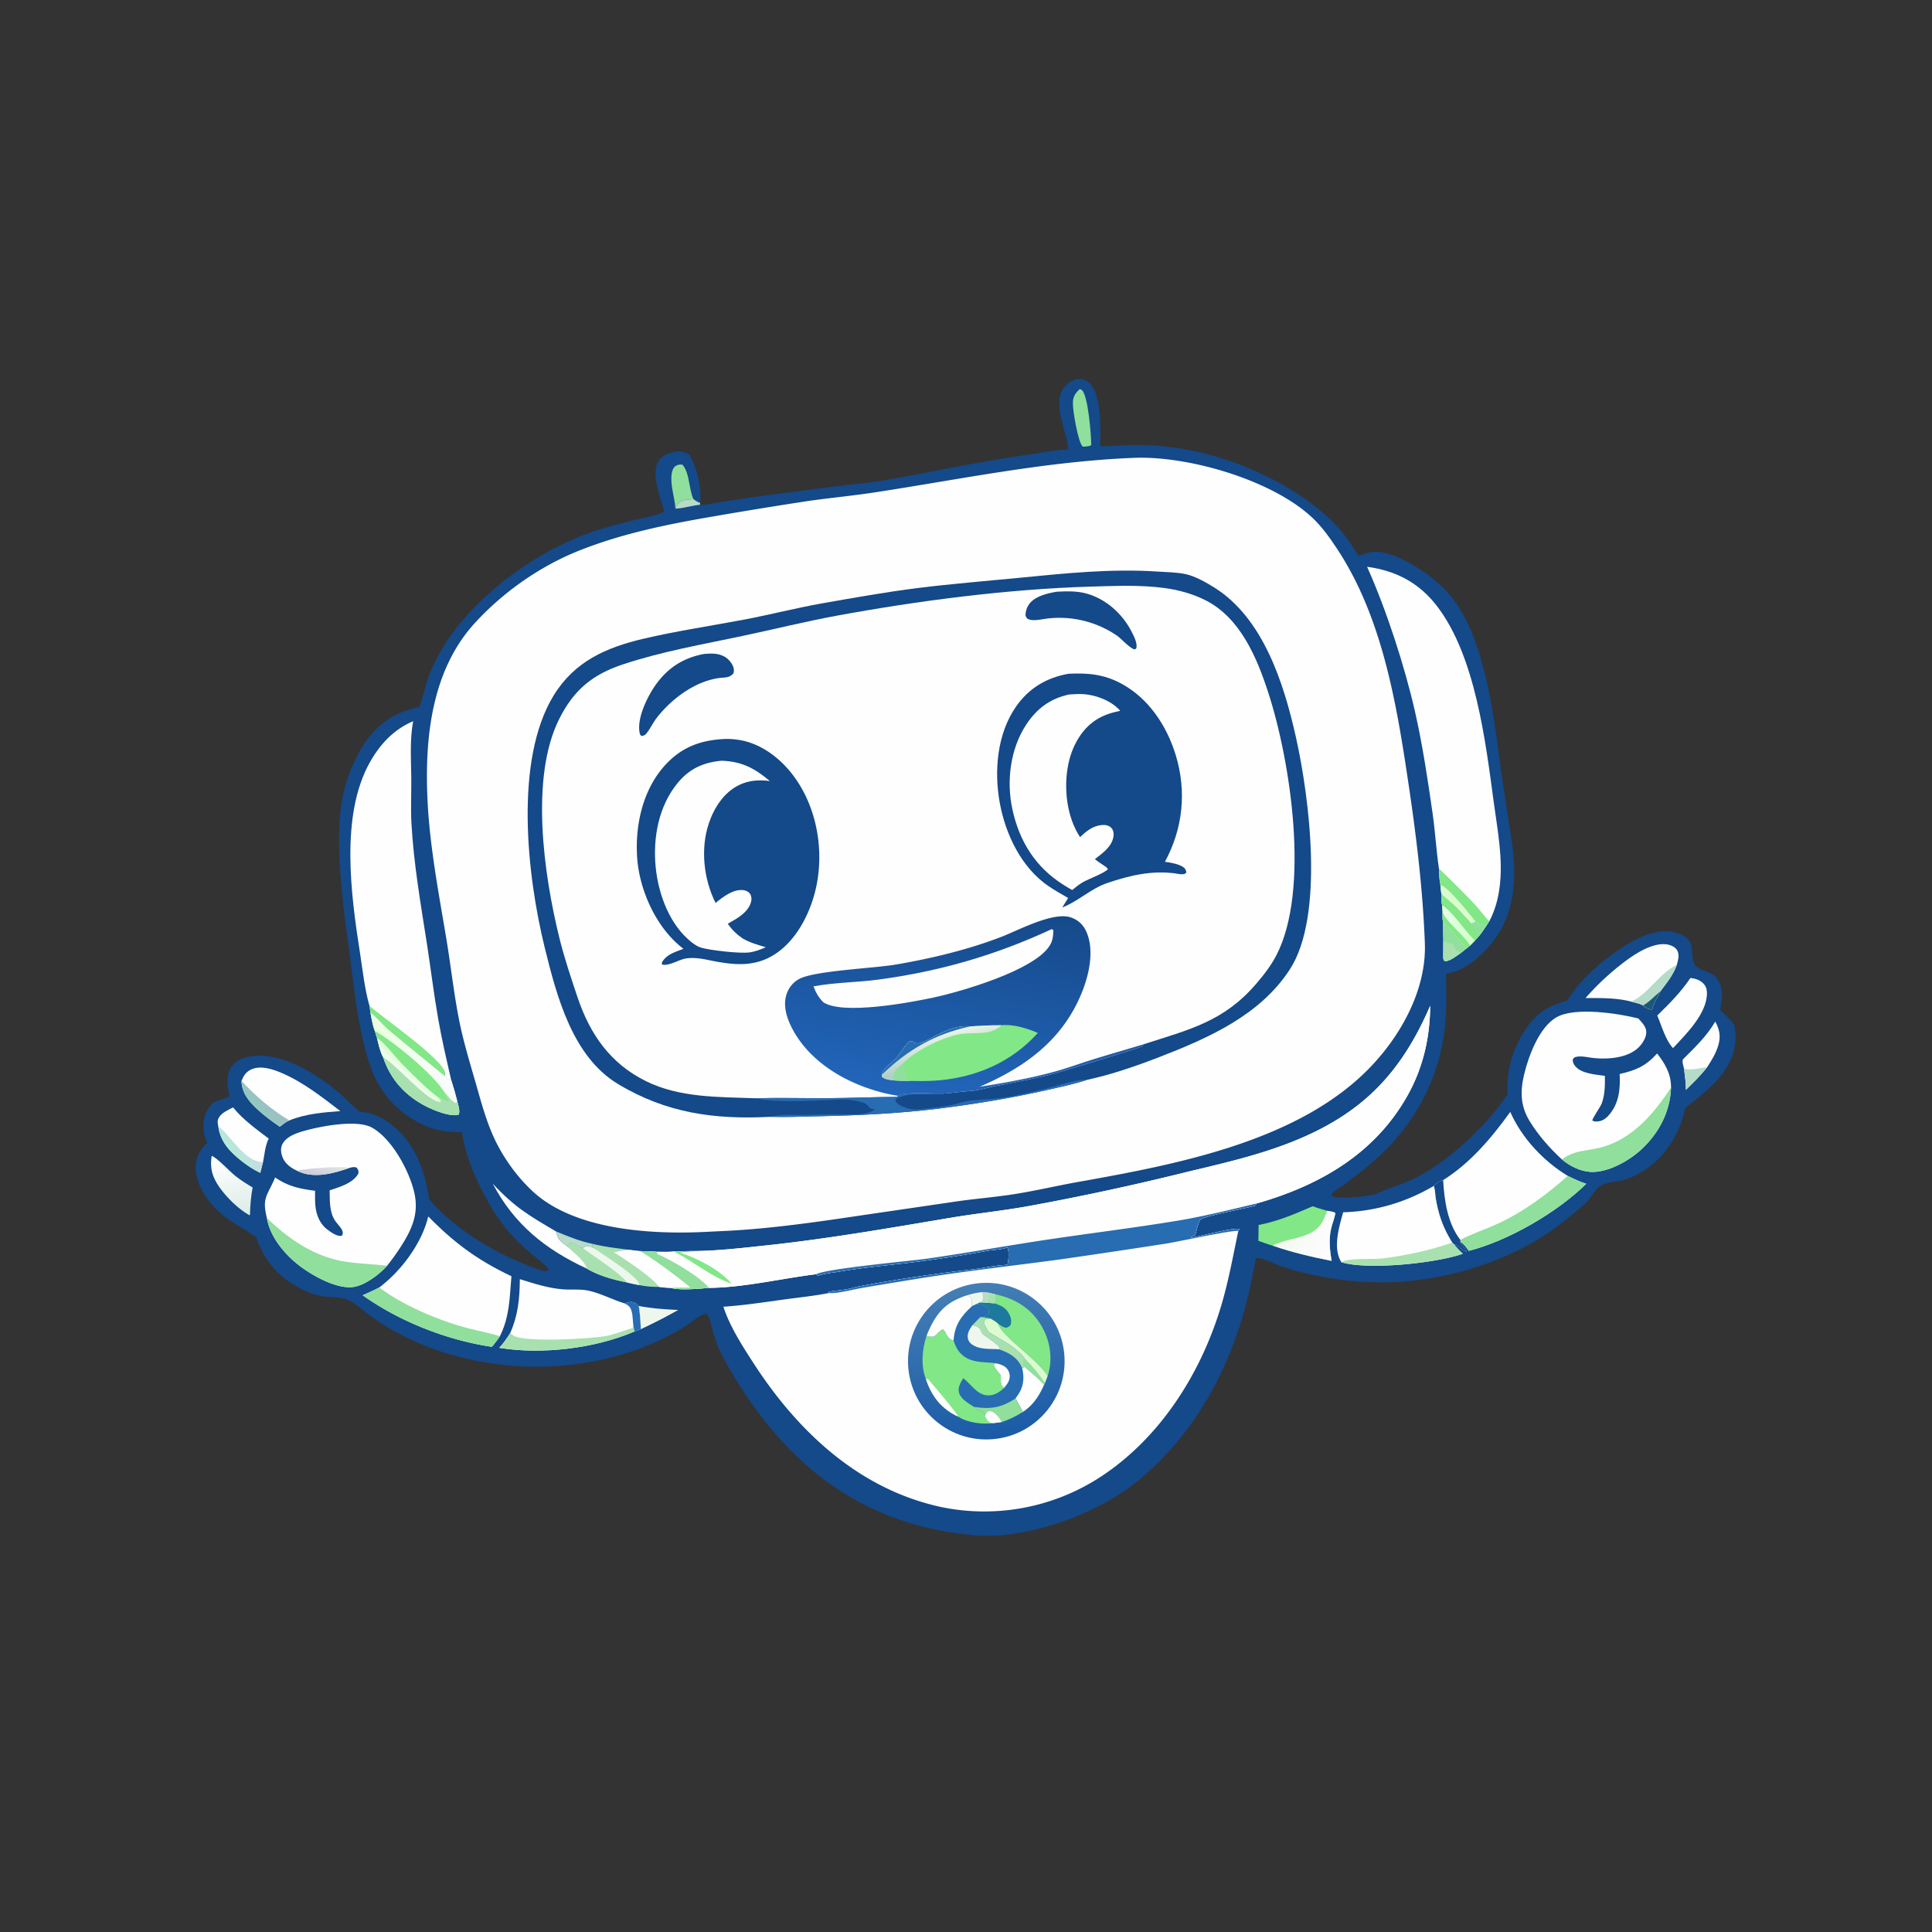 <?xml version="1.0" encoding="UTF-8"?> <svg xmlns="http://www.w3.org/2000/svg" width="1024" height="1024"><rect width="100%" height="100%" fill="#333333" stroke="none"/><path fill="#14498A" d="M566.321 238.259c-.902-7.696-4.311-14.871-4.813-22.701-.27-4.224.188-7.796 3.171-11.032 1.861-2.019 4.519-3.618 7.324-3.692 2.087-.055 3.965.772 5.446 2.221 6.782 6.637 5.629 24.566 5.712 33.446 5.5.088 11.018-.549 16.525-.609a149 149 0 0 1 39.555 4.64c24.42 6.185 52.936 20.391 70.081 39.129 4.183 4.571 7.396 9.556 10.55 14.854 2.174-.674 4.477-1.53 6.724-1.881 9.558-1.495 23.358 6.894 30.618 12.327 7.295 5.46 13.37 11.928 17.846 19.899 13.739 24.465 17.124 59.423 21.035 87.11l5.346 35.404c2.494 17.687 1.488 36.314-9.666 51.005-6.021 7.931-15.118 16.311-25.362 17.738.129 7.618.321 15.285-.123 22.895-1.742 29.82-15.514 56.712-38.062 76.262-4.889 4.24-10.102 8.331-15.269 12.228-2.009 1.515-4.565 2.771-6.354 4.512-.717.698-.853.776-.828 1.799.15.077.292.169.449.23 4.165 1.622 19.896.21 24.056-1.646 6.833-3.047 14.111-5.09 20.784-8.52 17.404-8.947 37.097-27.536 47.964-43.822-.537-11.284 1.742-21.254 7.437-31.079 5.991-10.336 12.475-15.556 24.045-18.583 6.56-10.215 15.354-18.391 25.21-25.415 8.309-5.92 20.23-13.096 30.882-11.042 15.108 2.914 7.318 13.351 12.716 18.415 3.226 3.026 8.184 1.993 11.355 7.253 2.925 4.852 2.202 10.448.937 15.646 2.734 2.659 5.701 5.259 7.767 8.486.442 3.095.693 6.237.295 9.35-1.983 15.527-15.073 25.205-26.461 34.147-3.483 16.956-14.777 32.281-31.691 37.894-4.362 1.447-9.223.94-13.233 3.448-3.257 2.037-4.998 6.421-7.827 9.065-4.216 3.94-8.982 7.631-13.539 11.177-24.23 18.858-58.431 29.564-88.922 30.757a166.2 166.2 0 0 1-38.039-3.073 154 154 0 0 1-20.099-5.03c-4.385-1.464-8.628-4.15-13.253-4.645-.282-.03-.564-.053-.847-.08-1.976 9.525-3.771 19.156-6.423 28.519-9.752 34.427-27.559 65.64-55.195 88.805-21.909 18.363-59.8 32.254-88.531 29.595-59.163-5.477-99.453-37.59-128.638-87.629-5.675-9.731-7.302-13.497-10.126-24.263-.501-1.908-1.015-3.832-2.289-5.373-2.75-.123-7.674 4.073-9.973 5.613-8.512 5.702-18.522 10.311-28.18 13.698-39.886 13.99-87.33 10.976-124.881-8.78-5.551-2.92-11.064-6.498-16.126-10.221-3.307-2.432-6.735-5.615-10.41-7.449-4.24-2.118-9.762-1.527-14.392-2.287-3.466-.568-6.944-1.848-10.093-3.383-12.291-5.992-20.311-14.91-24.712-27.772-6.665-4.942-14.233-8.188-20.272-14.041-6.077-5.891-11.838-14.264-11.827-23.03.007-5.687 2.437-9.313 6.219-13.204-1.395-2.585-1.923-5.157-2.057-8.09-.246-5.405 1.641-9.178 5.159-13.142 2.854-1.069 5.702-2.111 8.604-3.043a239 239 0 0 1-.801-4.98c-.554-3.918-.3-8.141 2.281-11.344 2.853-3.538 7.474-4.954 11.843-5.29 15.822-1.215 32.776 9.499 44.387 19.256 3.852 3.236 7.283 6.945 11.111 10.22 6.211.648 11.225 2.543 16.23 6.29 12.898 9.655 18.608 24.621 20.738 40.061 12.112 14.794 34.178 28.248 51.936 35.048 2.222.851 9.282 3.902 11.446 2.93-.242-1.2-.939-1.853-1.771-2.698-2.333-2.367-5.221-4.394-7.773-6.536-4.727-3.97-9.258-8.424-13.151-13.216-9.75-12.002-21.22-34.734-23.108-50.414-.023-.188-.039-.377-.059-.565-7.649.024-13.91-.661-20.887-3.957-12.813-6.055-22.593-16.513-27.35-29.863-6.736-18.905-8.554-39.075-11.184-58.807-3.167-23.752-7.41-52.71-5.16-76.435a81.9 81.9 0 0 1 8.123-28.664c5.672-11.66 13.121-20.383 25.4-25.187 2.719-1.064 5.636-1.648 8.415-2.597 2.23-6.055 3.424-12.376 5.881-18.424 13.71-33.741 52.877-63.314 86.91-74.581 6.929-2.294 14.06-4.163 21.155-5.871 5.024-1.21 10.513-2.056 15.256-4.113.182-.078.361-.164.542-.246-1.776-7.154-6.946-19.445-3.289-26.427 1.371-2.618 3.88-3.912 6.603-4.753 4.2-1.298 6.128-1.248 9.988.77 4.099 6.864 6.596 17.742 5.751 25.641l-.112 1.037c4.001.112 8.294-1.004 12.256-1.626a809 809 0 0 1 21.743-3.223l39.693-5.166c8.563-1.031 17.063-1.652 25.57-3.199 24.855-4.518 49.63-9.789 74.652-13.335 6.961-.987 14.415-2.592 21.436-2.746"></path><path fill="#90DF9C" d="M357.969 269.616c-.296-6.101-2.855-12.248-1.967-18.462.217-1.522.766-3.351 2.142-4.213 1.148-.718 2.332-.878 3.597-.619 3.772 4.354 3.316 12.218 5.536 17.639l.26.616c-2.618.184-6.438.158-8.221 2.447-.604.775-.997 1.682-1.347 2.592"></path><path fill="#B6DBC8" d="M367.537 264.577c1.136.775 2.185 1.62 3.546 1.94l-.112 1.037c-4.338.397-8.703 1.867-13.002 2.062.35-.91.743-1.817 1.347-2.592 1.783-2.289 5.603-2.263 8.221-2.447"></path><path fill="#FEFEFE" d="m599.961 242.719.729-.034c28.747-1.267 73.171 11.517 94.652 31.514 5.236 4.874 9.375 10.701 13.306 16.643 24.434 36.937 31.84 83.773 38.2 126.727 4.046 27.323 7.306 54.609 8.352 82.229.901 23.825-11.734 47.378-27.608 64.44-37.791 40.621-103.812 52.866-156.234 62.232-11.944 2.135-23.864 5.007-35.857 6.768-10.296 1.513-20.693 2.31-30.996 3.912l-46.026 6.736c-25.571 3.804-51.75 7.688-77.603 8.697l-7.097.352c-28.697 1.408-69.017-.952-91.156-21.245-8.674-7.951-16.22-18.509-21.058-29.23-4.015-8.899-6.554-18.387-9.237-27.749-3.177-11.085-6.61-22.209-8.884-33.521-2.906-14.463-4.46-29.137-6.885-43.679-4.082-24.473-8.865-49.189-9.995-74.015-1.487-32.659 2.239-68.482 25.371-93.57 14.974-16.241 34.249-29.776 54.75-37.983 22.897-9.166 47.162-14.086 71.381-18.22a2445 2445 0 0 1 50.124-8.161c11.979-1.707 24.016-2.82 35.987-4.661 45.141-6.942 90.013-16.276 135.784-18.182"></path><path fill="#14498A" d="M408.326 591.936c-29.461 1.554-55.078-1.917-80.779-17.391-24.127-14.526-32.46-46.492-38.798-72.156-9.363-37.917-16.379-99.4 4.726-133.818 11.024-17.977 27.672-25.345 47.513-30.013 17.747-4.175 35.741-6.793 53.634-10.193 13.846-2.631 27.509-6.177 41.397-8.626 16.733-2.951 33.584-5.949 50.442-8.072 17.73-2.233 35.573-3.626 53.356-5.373 24.691-2.426 48.846-4.973 73.689-3.358 4.937.321 10.215.349 15.042 1.397 4.894 1.062 10.822 4.408 15.086 7.084 25.951 16.284 36.862 50.847 43.217 79.25 7.138 31.901 15.156 94.604-3.102 122.969-15.618 24.265-42.913 36.399-68.763 46.429-12.561 4.873-25.739 9.462-38.923 12.301-6.947 2.279-14.205 3.775-21.33 5.394-18.952 4.304-37.93 7.367-57.206 9.835-21.524 2.59-42.615 3.635-64.276 4.046-8.301.158-16.621.545-24.925.295"></path><path fill="#FEFEFE" d="M400.216 582.096c-19.469-.716-39.863-.215-57.759-9.015-18.944-9.316-29.74-24.832-36.37-44.551-3.48-10.35-6.991-20.821-9.608-31.424-8.149-33.016-15.738-84.868-.064-116.087 7.742-15.419 17.644-23.559 33.888-28.936 20.57-6.809 42.22-10.564 63.366-15.044 16.632-3.523 33.118-7.63 49.846-10.712 43.01-7.924 90.613-14.11 134.18-15.396 13.115-.387 26.515-1.022 39.56.735 7.484 1.009 14.996 3.086 21.746 6.511 18.394 9.332 27.199 30.388 33.229 48.978 11.808 36.407 22.187 104.498 4.302 139.115-2.902 5.617-6.811 10.62-10.927 15.391-17.206 19.942-35.487 24.069-59.428 31.809-.365.415-.655.909-1.094 1.246-.804.616-41.933 13.193-46.988 14.492-10.045 2.583-20.32 4.397-30.488 6.426-4.346.867-8.664 2.302-13.093 2.592-4.984.325-9.925 1.143-14.866 1.438-4.897.067-20.35-1.001-23.734 1.123l-.384.591c-12.179.056-24.338.6-36.509.674-12.92.079-25.896-.295-38.805.044"></path><defs><linearGradient id="a" x1="503.159" x2="487.515" y1="477.064" y2="581.255" gradientUnits="userSpaceOnUse"><stop offset="0" stop-color="#164A8A"></stop><stop offset="1" stop-color="#2265BA"></stop></linearGradient></defs><path fill="url(#a)" d="M475.914 580.787a78 78 0 0 1-7.008-1.378c-18.575-4.523-37.432-14.817-47.54-31.61-3.453-5.736-6.558-13.331-4.716-20.062 1.035-3.784 3.497-7.023 6.968-8.881 8.209-4.393 39.599-5.617 51.288-7.633 18.805-3.243 38.046-7.801 55.874-14.685 9.115-3.519 27.294-13.361 36.66-10.331 3.867 1.251 6.67 3.87 8.331 7.568 4.332 9.649 1.559 22.46-2.189 31.851-10.155 25.443-29.99 39.878-54.376 50.38 13.203-2.034 26.67-4.484 39.572-7.967 6.749-1.822 13.339-4.281 20.014-6.362 9.094-2.836 18.269-5.437 27.385-8.207-.365.415-.655.909-1.094 1.246-.804.616-41.933 13.193-46.988 14.492-10.045 2.583-20.32 4.397-30.488 6.426-4.346.867-8.664 2.302-13.093 2.592-4.984.325-9.925 1.143-14.866 1.438-4.897.067-20.35-1.001-23.734 1.123"></path><path fill="#FEFEFE" d="M557.373 492.474c.343.08.625.325.927.504-.097 3.211-.289 5.658-2.065 8.419-8.308 12.915-46.379 24.086-61.693 27.37-12.511 2.684-47.759 9.217-58.098 2.512-2.61-2.605-3.978-5.088-5.273-8.484 11.15-2.091 22.961-2.065 34.264-3.572 32.391-4.317 62.317-12.929 91.938-26.749"></path><path fill="#82E786" d="M530.836 543.411c5.852-.752 13.942 1.699 19.245 4.07-14.343 15.987-33.999 24.108-55.326 25.337-4.17.24-8.356.201-12.53.116-2.821.028-5.63-.136-8.447-.283-2.23-.261-4.677-.371-6.405-1.941l.15-1.214c.036-.576.069-1.078.394-1.582 1.663-2.575 5.24-5.007 7.362-7.414 1.554-1.76 5.021-7.397 6.718-8.385.379-.222.852-.214 1.279-.32.804.477 1.94 1.255 2.918 1.255 5.108.001 16.044-10.245 28.023-9.038 5.567-.355 11.034-.656 16.619-.601"></path><defs><linearGradient id="b" x1="499.717" x2="496.212" y1="563.32" y2="548.815" gradientUnits="userSpaceOnUse"><stop offset="0" stop-color="#B1CFC9"></stop><stop offset="1" stop-color="#E8F3E7"></stop></linearGradient></defs><path fill="url(#b)" d="M514.217 544.012c5.567-.355 11.034-.656 16.619-.601-6.094 6.071-15.473 3.248-23.007 4.896-9.569 2.093-22.328 8.521-29.291 15.332 1.072 2.687 1.162 8.106 3.687 9.295-2.821.028-5.63-.136-8.447-.283-2.23-.261-4.677-.371-6.405-1.941l.15-1.214c.036-.576.069-1.078.394-1.582 1.663-2.575 5.24-5.007 7.362-7.414 1.554-1.76 5.021-7.397 6.718-8.385.379-.222.852-.214 1.279-.32.804.477 1.94 1.255 2.918 1.255 5.108.001 16.044-10.245 28.023-9.038"></path><path fill="#286CB2" d="M467.523 569.496c.036-.576.069-1.078.394-1.582 1.663-2.575 5.24-5.007 7.362-7.414 1.554-1.76 5.021-7.397 6.718-8.385.379-.222.852-.214 1.279-.32.804.477 1.94 1.255 2.918 1.255 5.108.001 16.044-10.245 28.023-9.038-18.791 4.107-32.818 12.209-46.694 25.484"></path><path fill="#90DF9C" d="M473.778 572.651c-.15-.765-.362-1.623-.309-2.414.18-2.702 3.201-4.99 5.069-6.598 1.072 2.687 1.162 8.106 3.687 9.295-2.821.028-5.63-.136-8.447-.283"></path><path fill="#14498A" d="M383.321 391.713c2.888-.168 5.958.04 8.808.536 12.328 2.144 22.826 10.737 29.783 20.826 10.933 15.859 14.588 36.689 10.997 55.495-2.612 13.68-9.893 28.963-21.78 36.91-11.142 7.449-22.639 6.008-35.098 3.465-4.035-.852-8.015-1.516-12.148-.988-3.914.501-9.249 4.221-12.988 3.259l-.098-1.042c2.459-4.372 7.012-5.54 11.433-7.27a77 77 0 0 1-2.84-2.366c-12.626-11.136-20.715-29.906-21.722-46.546-1.023-16.911 3.062-35.299 14.61-48.172 8.529-9.508 18.493-13.387 31.043-14.107"></path><path fill="#FEFEFE" d="M382.488 403.195c10.75.405 17.395 3.94 25.559 10.773-5.632-.733-10.969-.44-16.176 2.047-8.119 3.877-13.339 11.997-16.141 20.29-4.572 13.531-2.787 29.626 3.532 42.279 3.831-3.164 9.499-7.478 14.745-6.8 1.493.193 2.921.884 3.693 2.24.69 1.211.705 2.652.377 3.969-1.4 5.631-7.697 8.991-12.357 11.623 2.314 3.252 4.674 5.572 7.935 7.808 3.88 2.223 7.981 3.393 12.246 4.624-2.916 1.298-5.736 2.383-8.932 2.775-5.044.618-20.554-1.106-25.454-2.565-1.875-.558-3.579-1.76-5.095-2.963-11.483-9.115-17.404-25.172-18.86-39.325-1.616-15.709 1.432-32.737 11.764-45.164 6.23-7.493 13.626-10.736 23.164-11.611"></path><path fill="#14498A" d="M566.277 357.112c10.207-.509 18.714.225 27.878 5.123 14.677 7.844 24.329 22.519 29.058 38.149 5.812 19.211 3.733 38.829-5.778 56.391 2.878.393 6.773 1.047 9.301 2.538 1.328.784 1.764 1.566 2.081 3.03-.928 1.825-4.4.765-6.23.537-12.53-1.565-23.788 1.134-35.613 5.093-8.917 3.046-15.374 9.7-23.945 12.99l3.107-5.013c-3.452-1.972-6.919-3.938-10.218-6.16-14.392-9.691-22.872-27.325-25.972-43.978-3.16-16.976-1.521-36.845 8.598-51.351 6.809-9.761 16.136-15.252 27.733-17.349"></path><path fill="#FEFEFE" d="M566.753 368.083c2.588-.189 5.334-.338 7.921-.142 6.598.499 14.697 3.672 19.075 8.813-4.697.982-8.879 2.242-12.925 4.868-7.857 5.099-12.676 14.212-14.546 23.199-2.619 12.589-1.013 27.987 6.174 38.876 3.282-3.137 6.795-6.007 11.536-6.413 1.75-.15 3.65.113 4.943 1.421 1.099 1.111 1.434 2.705 1.277 4.214-.596 5.714-5.778 9.224-9.907 12.448 1.868 1.524 3.966 2.824 5.958 4.182l.98 1.081c-1.559 2.052-10.373 5.253-13.262 6.937-2.054 1.198-3.88 2.649-5.7 4.172-1.628-.893-3.203-1.862-4.772-2.854-14.664-9.277-23.196-22.925-26.886-39.786-3.281-14.99-1.212-32.124 7.33-45.099 5.584-8.481 12.832-13.855 22.804-15.917"></path><path fill="#14498A" d="M373.126 346.617c2.455-.212 5.003-.365 7.432.152 3.172.675 5.592 2.301 7.296 5.085 1.002 1.636 1.395 3.076.911 4.961-2.121 2.673-4.732 2.134-7.845 2.583-13.158 1.897-25.816 11.628-33.557 22.037-1.535 2.306-2.948 5.04-4.642 7.187-.82 1.039-1.476 1.292-2.731 1.502-.59-.668-.756-.719-.952-1.652-1.586-7.552 3.913-18.874 8.105-24.942 6.487-9.387 14.805-14.814 25.983-16.913M559.997 313.64c5.81-.293 11.306-.494 16.922 1.271 9.907 3.113 18.106 10.685 22.804 19.81 1.236 2.401 3.348 6.385 2.479 9.033l-.964.469c-2.988-1.214-6.292-5.061-8.95-7.132a54 54 0 0 0-36.717-9.3c-2.755.28-7.394 1.456-10.002.569-1.404-.478-1.402-.781-2.006-2.056.004-2.177.54-4.078 1.777-5.899 2.954-4.347 9.757-5.931 14.657-6.765"></path><path fill="#286CB2" d="M499.648 579.664q-.213.035-.427.068c-7.782 1.124-16.889-1.236-24.128 2.555l-.62.971c.741 1.805 2.987 2.825 4.703 3.544 6.113 2.565 11.944.349 18.223.062l.128.731c-21.524 2.59-42.615 3.635-64.276 4.046-8.301.158-16.621.545-24.925.295 5.381-1.496 11.109-1.031 16.634-1.001 5.997.033 11.97-.315 17.964-.359 4.743-.035 9.892.432 14.56-.242 1.86-.268 4.959-.945 6.148-2.465-3.747-.188-2.353-1.258-4.846-2.875-1.605-1.04-7.951-2.088-9.919-2.214-3.555-.227-7.293.284-10.868.372-11.311.281-26.267 1.257-37.372-.968q-.206-.043-.411-.088c12.909-.339 25.885.035 38.805-.044 12.171-.074 24.33-.618 36.509-.674l.384-.591c3.384-2.124 18.837-1.056 23.734-1.123"></path><path fill="#286CB2" d="M497.399 586.864c2.138-.575 4.416-.668 6.591-1.126 3.487-.735 6.897-2.02 10.454-2.388 5.576-.577 11.076-.699 16.665-1.479 7.774-1.086 15.497-3.125 23.144-4.891 4.813-1.112 17.954-5.431 21.81-4.614-6.947 2.279-14.205 3.775-21.33 5.394-18.952 4.304-37.93 7.367-57.206 9.835z"></path><path fill="#FEFEFE" d="M368.763 663.076c12.286-.179 24.694-1.628 36.912-2.931 32.949-3.514 65.393-9.184 98.045-14.675 13.368-2.248 26.862-3.632 40.212-5.982a1362 1362 0 0 0 84.812-18.232c19.028-4.572 37.618-8.739 55.875-15.972 36.943-14.636 57.745-35.95 73.408-72.185-.112 16.623-3.641 32.384-11.706 46.989-17.322 31.368-46.961 48.308-80.38 57.808l-.455 1.022c-3.781 1.358-28.327 5.703-29.388 7.642-1.09 1.992-1.659 4.345-2.184 6.534-.153.639-.301 1.06-.637 1.618l-1.989.929.219.353c3.965-.55 23.181-5.771 25.37-4.486-.141.256-.356.759-.558.958-2.899 13.851-5.344 27.552-9.521 41.128-10.82 35.173-32.146 68.58-63.248 89.024a112.76 112.76 0 0 1-83.698 16.353c-43.861-9.099-76.646-39.745-100.281-76.165-5.908-9.105-12.858-19.866-16.146-30.22 10.805-.711 21.553-2.373 32.275-3.845 7.764-1.065 15.741-1.852 23.426-3.374l.248-.717c3.231-.632 6.482-.769 9.677-1.357 2.341-.431 4.62-1.188 6.961-1.63a867 867 0 0 1 59.618-8.873c5.731-.673 11.385-1.995 17.154-2.332l.71-.037c.773-.584.511-.203.741-1.323.374-1.815.661-6.444-.365-7.996-2.063 1.175-7.858 1.367-10.634 1.864a697 697 0 0 1-43.325 6.541c-12.39 1.432-23.286 2.441-35.718 4.574-3.215.552-7.108.832-10.158 1.936-.182.066-.356.153-.534.229l-.853-.897c-18.026 2.207-38.968 7.19-56.891 7.24-5.627-6.463-19.48-14.388-27.366-17.907l-.439-1.212c2.961-.022 6.108.17 9.042-.153q5.882-.222 11.769-.241"></path><path fill="#FEFEFE" d="M368.763 663.076c12.286-.179 24.694-1.628 36.912-2.931 32.949-3.514 65.393-9.184 98.045-14.675 13.368-2.248 26.862-3.632 40.212-5.982a1362 1362 0 0 0 84.812-18.232c19.028-4.572 37.618-8.739 55.875-15.972 36.943-14.636 57.745-35.95 73.408-72.185-.112 16.623-3.641 32.384-11.706 46.989-17.322 31.368-46.961 48.308-80.38 57.808l-.455 1.022c-3.781 1.358-28.327 5.703-29.388 7.642-1.09 1.992-1.659 4.345-2.184 6.534-.153.639-.301 1.06-.637 1.618l-1.989.929.219.353c3.965-.55 23.181-5.771 25.37-4.486-.141.256-.356.759-.558.958-2.223-.796-32.256 5.731-37.663 6.567a4713 4713 0 0 1-57.798 8.629c-23.081 3.095-46.222 5.704-69.238 9.265a2782 2782 0 0 0-34.768 5.719c-5.338.918-12.368 2.946-17.726 2.721l.248-.717c3.231-.632 6.482-.769 9.677-1.357 2.341-.431 4.62-1.188 6.961-1.63a867 867 0 0 1 59.618-8.873c5.731-.673 11.385-1.995 17.154-2.332l.71-.037c.773-.584.511-.203.741-1.323.374-1.815.661-6.444-.365-7.996-2.063 1.175-7.858 1.367-10.634 1.864a697 697 0 0 1-43.325 6.541c-12.39 1.432-23.286 2.441-35.718 4.574-3.215.552-7.108.832-10.158 1.936-.182.066-.356.153-.534.229l-.853-.897c-18.026 2.207-38.968 7.19-56.891 7.24-5.627-6.463-19.48-14.388-27.366-17.907l-.439-1.212c2.961-.022 6.108.17 9.042-.153q5.882-.222 11.769-.241"></path><path fill="#286CB2" d="m665.941 637.896-.455 1.022c-3.781 1.358-28.327 5.703-29.388 7.642-1.09 1.992-1.659 4.345-2.184 6.534-.153.639-.301 1.06-.637 1.618l-1.989.929.219.353c3.965-.55 23.181-5.771 25.37-4.486-.141.256-.356.759-.558.958-2.223-.796-32.256 5.731-37.663 6.567a4713 4713 0 0 1-57.798 8.629c-23.081 3.095-46.222 5.704-69.238 9.265a2782 2782 0 0 0-34.768 5.719c-5.338.918-12.368 2.946-17.726 2.721l.248-.717c3.231-.632 6.482-.769 9.677-1.357 2.341-.431 4.62-1.188 6.961-1.63a867 867 0 0 1 59.618-8.873c5.731-.673 11.385-1.995 17.154-2.332l.71-.037c.773-.584.511-.203.741-1.323.374-1.815.661-6.444-.365-7.996-2.063 1.175-7.858 1.367-10.634 1.864a697 697 0 0 1-43.325 6.541c-12.39 1.432-23.286 2.441-35.718 4.574-3.215.552-7.108.832-10.158 1.936-.182.066-.356.153-.534.229l-.853-.897c5.335-2.97 50.324-7.025 59.223-8.312 21.142-3.059 42.162-6.857 63.288-10.013 22.85-3.414 45.838-6.231 68.633-9.967 14.165-2.322 28.183-5.891 42.149-9.161"></path><path fill="#82E786" d="M356.994 663.317q5.882-.222 11.769-.241-4.204.534-8.432.826c9.606 3.09 20.792 8.903 27.54 16.534-11.419-3.841-20.187-11.921-30.877-17.119"></path><defs><linearGradient id="c" x1="527.891" x2="517.392" y1="761.449" y2="680.884" gradientUnits="userSpaceOnUse"><stop offset="0" stop-color="#1B5BA6"></stop><stop offset="1" stop-color="#447EB5"></stop></linearGradient></defs><path fill="url(#c)" d="M518.333 680.174c22.872-2.454 43.377 14.166 45.712 37.051s-14.391 43.302-37.287 45.519c-22.73 2.2-42.966-14.377-45.284-37.095s14.153-43.039 36.859-45.475"></path><path fill="#286CB2" d="M527.507 685.992c9.695 1.988 18.058 6.801 23.556 15.21 4.852 7.42 6.848 16.346 5.041 25.069-.214 1.032-.46 2.039-.8 3.036l-1.427 3.645-.532 1.03c-2.549 5.878-5.769 10.776-11.212 14.382-3.545 2.191-7.278 4.097-11.263 5.353l-4.256.559c-5.771.815-13.97-.207-18.839-3.489-.395-.177-.791-.353-1.178-.549-8.129-4.113-13.078-10.797-15.856-19.325-2.809-7.072-1.991-15.867.339-22.923.557-1.377 1.123-2.756 1.77-4.094 4.621-9.557 9.54-13.987 19.674-17.396 1.352.66 1.625.75 2.418 2.004.083 1.285.153 2.556.166 3.844.754-.443 1.6-.79 2.39-1.17l1.817-.917 3.351.166 4.441.357c.726-1.598.503-3.093.4-4.792"></path><path fill="#82E786" d="M491.08 707.99c1.459.394 2.957.881 4.354.007 1.42-.888 3.148-3.578 4.643-3.331.682.897 1.134 1.676 1.63 2.687.704 1.432 1.707 2.462 3.233 3.015.155.057.32.082.48.123 1.233 3.971 3.152 7.221 6.905 9.29 4.806 2.65 10.362 2.039 15.598 2.797l-1.121.37c.036 2.039 2.534 4.343 3.676 6.048.011 2.048-.373 4.607 1.224 6.121.168.16.356.297.534.445-2.192 2.181-5.271 4.131-8.486 4.045-5.985-.162-8.957-5.976-13.212-9.139-1.448 2.455-3.064 4.855-2.203 7.832.964 3.336 5.195 5.605 7.9 7.414 1.909 2.771 4.96.598 5.815 4.86.795 1.366 1.3 2.894 2.91 3.454.425.147 1.192.202 1.654.248-5.771.815-13.97-.207-18.839-3.489-.395-.177-.791-.353-1.178-.549-8.129-4.113-13.078-10.797-15.856-19.325-2.809-7.072-1.991-15.867.339-22.923"></path><path fill="#FEFEFE" d="m490.741 730.913 1.07-.054c2.178 2.402 15.531 18.249 15.964 19.928-.395-.177-.791-.353-1.178-.549-8.129-4.113-13.078-10.797-15.856-19.325"></path><path fill="#82E786" d="M527.507 685.992c9.695 1.988 18.058 6.801 23.556 15.21 4.852 7.42 6.848 16.346 5.041 25.069-.214 1.032-.46 2.039-.8 3.036-4.67-8.216-24.624-21.274-26.224-27.64-1.184-1.156-2.749-1.966-4.159-2.827-1.723-.366-3.529-.544-5.274-.805.453-.027.909-.042 1.359-.107 1.458-.209 2.222-.994 3.088-2.102.072-1.141.061-1.643-.774-2.575-1.552-1.73-3.664-2.053-5.822-2.073l1.817-.917 3.351.166 4.441.357c.726-1.598.503-3.093.4-4.792"></path><path fill="#1B7A9E" d="m519.315 690.261 3.351.166 4.441.357c3.492 1.184 6.055 2.318 7.807 5.717 1.005 1.948 1.287 3.517.776 5.638-.926 1.088-1.054 1.2-2.418 1.61-1.702-.272-2.809-1.131-4.192-2.082-1.184-1.156-2.749-1.966-4.159-2.827-1.723-.366-3.529-.544-5.274-.805.453-.027.909-.042 1.359-.107 1.458-.209 2.222-.994 3.088-2.102.072-1.141.061-1.643-.774-2.575-1.552-1.73-3.664-2.053-5.822-2.073z"></path><path fill="#FEFEFE" d="M512.524 686.5c1.352.66 1.625.75 2.418 2.004.083 1.285.153 2.556.166 3.844-5.69 5.177-9.243 10.22-9.688 18.143-.16-.041-.325-.066-.48-.123-1.526-.553-2.529-1.583-3.233-3.015-.496-1.011-.948-1.79-1.63-2.687-1.495-.247-3.223 2.443-4.643 3.331-1.397.874-2.895.387-4.354-.007.557-1.377 1.123-2.756 1.77-4.094 4.621-9.557 9.54-13.987 19.674-17.396"></path><path fill="#DBFBCF" d="M524.041 706.084c-.988-1.759-2.761-4.076-2.538-6.126 1.218-1.167 1.776-.972 3.418-1.118 1.41.861 2.975 1.671 4.159 2.827 1.6 6.366 21.554 19.424 26.224 27.64l-1.427 3.645-.532 1.03c-3.076-3.423-6.932-6.397-10.368-9.483-.06-.177-.127-.353-.181-.532-.538-1.765-.457-2.341.347-3.934-4.617-6.141-12.665-10.014-19.102-13.949"></path><path fill="#90DF9C" d="M543.143 720.033c4.103 4.008 7.487 8.202 10.734 12.919l-.532 1.03c-3.076-3.423-6.932-6.397-10.368-9.483-.06-.177-.127-.353-.181-.532-.538-1.765-.457-2.341.347-3.934"></path><path fill="#FEFEFE" d="M542.977 724.499c3.436 3.086 7.292 6.06 10.368 9.483-2.549 5.878-5.769 10.776-11.212 14.382-1.195-2.446-2.564-4.811-3.881-7.193a37 37 0 0 0 1.76-2.58c2.681-4.295 2.859-8.714 1.747-13.53z"></path><path fill="#90DF9C" d="M516.235 745.714c8.796 1.278 14.493.478 22.017-4.543 1.317 2.382 2.686 4.747 3.881 7.193-3.545 2.191-7.278 4.097-11.263 5.353l-4.256.559c-.462-.046-1.229-.101-1.654-.248-1.61-.56-2.115-2.088-2.91-3.454-.855-4.262-3.906-2.089-5.815-4.86"></path><path fill="#FEFEFE" d="M522.05 750.574c.593-1.414.589-1.765 1.939-2.587 1.716-.058 2.72.571 3.922 1.708 1.321 1.249 2.156 2.404 2.959 4.022l-4.256.559c-.462-.046-1.229-.101-1.654-.248-1.61-.56-2.115-2.088-2.91-3.454"></path><path fill="#A8E1AF" d="M519.647 698.035c1.745.261 3.551.439 5.274.805-1.642.146-2.2-.049-3.418 1.118-.223 2.05 1.55 4.367 2.538 6.126 6.437 3.935 14.485 7.808 19.102 13.949-.804 1.593-.885 2.169-.347 3.934.054.179.121.355.181.532l-1.218.562c-.095-.207-.185-.415-.283-.62-2.513-5.263-6.701-7.35-11.887-9.274.109-.378.071-.907.086-1.304-2.259-2.366-5.319-4.059-7.878-6.121l-1.054-.693c-.398-.855-.787-1.889-1.328-2.655-1.097-1.551-2.339-1.529-4.066-1.974z"></path><path fill="#EEF7ED" d="M515.349 702.42c1.727.445 2.969.423 4.066 1.974.541.766.93 1.8 1.328 2.655l1.054.693c2.559 2.062 5.619 3.755 7.878 6.121-.015.397.023.926-.086 1.304-4.783-.37-10.337.338-14.468-2.607-1.162-.829-1.974-1.98-2.173-3.424-.355-2.574 1.009-4.699 2.401-6.716"></path><path fill="#FEFEFE" d="M530.478 728.996c-1.142-1.705-3.64-4.009-3.676-6.048l1.121-.37c2.5.553 5.118 1.378 6.448 3.795a6.3 6.3 0 0 1 .447 5.169c-.5 1.459-1.612 2.837-2.582 4.02-.178-.148-.366-.285-.534-.445-1.597-1.514-1.213-4.073-1.224-6.121"></path><path fill="#EEF7ED" d="m520.631 684.869 3.244.276 3.632.847c.103 1.699.326 3.194-.4 4.792l-4.441-.357-3.351-.166-1.817.917c-.79.38-1.636.727-2.39 1.17a70 70 0 0 0-.166-3.844c-.793-1.254-1.066-1.344-2.418-2.004 2.724-.748 5.275-1.443 8.107-1.631"></path><path fill="#A8E1AF" d="m523.875 685.145 3.632.847c.103 1.699.326 3.194-.4 4.792l-4.441-.357c.532-1.74.865-3.497 1.209-5.282"></path><path fill="#B6DBC8" d="m520.631 684.869 3.244.276c-.344 1.785-.677 3.542-1.209 5.282l-3.351-.166 1.133-.593c.831-1.544.395-3.137.183-4.799"></path><path fill="#FEFEFE" d="M218.972 382.239c-1.787 9.863-1.117 19.536-.99 29.494.104 8.155-.352 16.383.091 24.523 1.159 21.297 4.808 42.198 8.089 63.221 2.092 13.407 3.699 26.889 6.035 40.257 1.934 11.062 4.485 21.997 7.009 32.935 1.162 3.63 2.217 7.242 3.123 10.944.578 2.089 1.511 4.978.865 7.076-.174.068-.341.156-.522.202-4.188 1.053-12.624-2.397-16.387-4.277-11.16-5.576-19.273-14.26-23.189-26.183-1.664-3.077-2.433-6.936-3.298-10.3-.469-1.193-.782-2.461-1.143-3.692-1.178-3.154-1.701-6.365-2.281-9.668l-.573-3.728c-2.57-9.033-3.523-18.453-4.966-27.713-4.792-30.751-10.607-72.933 5.11-101.128 5.413-9.713 12.677-17.536 23.027-21.963"></path><path fill="#82E786" d="M196.374 536.771c3.106 2.03 6.318 6.286 9.359 8.862 9.926 8.407 20.153 16.501 30.168 24.811.875 1.384 1.837 1.554 3.305 2.225 1.162 3.63 2.217 7.242 3.123 10.944.578 2.089 1.511 4.978.865 7.076-.174.068-.341.156-.522.202-4.188 1.053-12.624-2.397-16.387-4.277-11.16-5.576-19.273-14.26-23.189-26.183-1.664-3.077-2.433-6.936-3.298-10.3-.469-1.193-.782-2.461-1.143-3.692-1.178-3.154-1.701-6.365-2.281-9.668"></path><defs><linearGradient id="d" x1="212.05" x2="226.786" y1="565.026" y2="555.96" gradientUnits="userSpaceOnUse"><stop offset="0" stop-color="#EAFEDF"></stop><stop offset="1" stop-color="#FCFBFF"></stop></linearGradient></defs><path fill="url(#d)" d="M196.374 536.771c3.106 2.03 6.318 6.286 9.359 8.862 9.926 8.407 20.153 16.501 30.168 24.811.875 1.384 1.837 1.554 3.305 2.225 1.162 3.63 2.217 7.242 3.123 10.944l-.305.854-.675.238c-2.461-1.412-4.203-4.16-6.128-6.24-5.242-8.784-27.317-27.082-36.566-32.026-1.178-3.154-1.701-6.365-2.281-9.668"></path><path fill="#A8E1AF" d="M203.096 560.431c6.896 3.699 23.69 23.904 30.447 23.72.087-1.152-.075-1.229-.865-2.072-.279-.298-.745-.681-1.068-.955 2.08.768 4.111 1.826 6.153 2.707l-.041-.687c-.833-1.213-1.662-2.382-2.178-3.771-.111-.301-.215-.605-.323-.908 1.925 2.08 3.667 4.828 6.128 6.24l.675-.238.305-.854c.578 2.089 1.511 4.978.865 7.076-.174.068-.341.156-.522.202-4.188 1.053-12.624-2.397-16.387-4.277-11.16-5.576-19.273-14.26-23.189-26.183"></path><defs><linearGradient id="e" x1="217.706" x2="215.203" y1="567.266" y2="569.923" gradientUnits="userSpaceOnUse"><stop offset="0" stop-color="#DCFBD7"></stop><stop offset="1" stop-color="#F1FCED"></stop></linearGradient></defs><path fill="url(#e)" d="M199.798 550.131c3.528 1.9 9.861 10.24 13.142 13.577 5.911 6.012 12.046 12.189 18.67 17.416.323.274.789.657 1.068.955.79.843.952.92.865 2.072-6.757.184-23.551-20.021-30.447-23.72-1.664-3.077-2.433-6.936-3.298-10.3"></path><path fill="#82E786" d="M195.801 533.043c6.821 6.217 39.367 28.579 40.161 35.7.067.597-.007 1.115-.061 1.701-10.015-8.31-20.242-16.404-30.168-24.811-3.041-2.576-6.253-6.832-9.359-8.862z"></path><path fill="#FEFEFE" d="M724.586 300.411c15.191 2.041 27.431 8.387 36.913 20.656 20.488 26.511 25.86 71.804 30.222 104.145 2.002 14.843 5.07 30.21 3.077 45.194-.853 6.414-2.429 12.112-5.409 17.852l-1.545 2.371c-1.262 1.877-2.498 3.75-3.925 5.509l-2.156 2.382-2.602 2.628-1.875 1.524-3.057 2.443c-2.375 1.567-5.056 3.867-7.895 4.327l-1.018-.303c-.425-1.06-.354-1.89-.327-3.012l.036-7.578-.213-9.664c-.301-1.819-.16-3.848-.192-5.698l-.228-3.332c-.657-1.842-.417-4.34-.46-6.299l-.495-4.462c-.591-2.837-.686-5.884-.774-8.775-1.433-9.646-1.96-19.412-3.342-29.081-2.538-17.77-5.296-36.131-9.24-53.634-5.457-24.221-15.309-54.528-25.495-77.193"></path><path fill="#82E786" d="M763.932 473.556c1.998 2.108 4.294 3.761 6.396 5.742 3.392 3.197 6.489 6.648 9.557 10.151l2.127-1.039c1.976 1.206 3.454 2.103 5.832 2.219-1.262 1.877-2.498 3.75-3.925 5.509l-2.156 2.382-2.602 2.628-1.875 1.524-3.057 2.443c-2.375 1.567-5.056 3.867-7.895 4.327l-1.018-.303c-.425-1.06-.354-1.89-.327-3.012l.036-7.578-.213-9.664c-.301-1.819-.16-3.848-.192-5.698l-.228-3.332c-.657-1.842-.417-4.34-.46-6.299"></path><path fill="#90DF9C" d="M764.812 488.885c4.89 3.894 8.202 9.292 12.474 13.787l-3.057 2.443c-2.375 1.567-5.056 3.867-7.895 4.327l-1.018-.303c-.425-1.06-.354-1.89-.327-3.012l.036-7.578z"></path><path fill="#A8E1AF" d="M765.025 498.549c3.218 2.543 4.529-.559 6.738 5.043.812.558 1.565 1.113 2.466 1.523-2.375 1.567-5.056 3.867-7.895 4.327l-1.018-.303c-.425-1.06-.354-1.89-.327-3.012z"></path><defs><linearGradient id="f" x1="779.068" x2="765.932" y1="489.9" y2="490.6" gradientUnits="userSpaceOnUse"><stop offset="0" stop-color="#D2FFCA"></stop><stop offset="1" stop-color="#E8FDE9"></stop></linearGradient></defs><path fill="url(#f)" d="M764.392 479.855c5.537 3.27 12.152 13.773 17.371 18.665l-2.602 2.628-1.875 1.524c-4.272-4.495-7.584-9.893-12.474-13.787-.301-1.819-.16-3.848-.192-5.698z"></path><path fill="#82E786" d="M764.62 483.187c1.388 5.176 11.272 12.3 14.541 17.961l-1.875 1.524c-4.272-4.495-7.584-9.893-12.474-13.787-.301-1.819-.16-3.848-.192-5.698"></path><path fill="#90DF9C" d="M782.012 488.41c1.976 1.206 3.454 2.103 5.832 2.219-1.262 1.877-2.498 3.75-3.925 5.509-1.414-2.185-2.71-4.448-4.034-6.689z"></path><path fill="#82E786" d="M762.663 460.319c6.528 6.249 13.009 12.642 19.202 19.222 2.596 2.757 4.804 6.148 7.524 8.717l-1.545 2.371c-2.378-.116-3.856-1.013-5.832-2.219l-2.127 1.039c-3.068-3.503-6.165-6.954-9.557-10.151-2.102-1.981-4.398-3.634-6.396-5.742l-.495-4.462c-.591-2.837-.686-5.884-.774-8.775"></path><path fill="#DBFBCF" d="M763.437 469.094c3.919.624 15.719 15.63 18.575 19.316l-2.127 1.039c-3.068-3.503-6.165-6.954-9.557-10.151-2.102-1.981-4.398-3.634-6.396-5.742z"></path><path fill="#FEFEFE" d="M157.294 620.44q-.263-.123-.525-.25c-3.209-1.568-6.024-3.864-7.208-7.356-.703-2.075-.911-4.421.118-6.418 2.189-4.251 8.017-6.069 12.333-7.246 8.445-2.303 27.314-5.937 35.213-1.472 10.404 5.881 19.171 22.029 22.086 33.26 2.6 10.02.267 17.882-4.862 26.561a117 117 0 0 1-9.294 13.361c-3.898 4.482-11.652 10.298-17.664 11.22-8.623 1.322-20.909-5.501-27.639-10.389-8.209-5.962-16.786-15.828-18.394-26.154-2.702-10.68.196-11.751 4.156-20.985l.215-.51c6.885 4.749 13.039 6.029 21.169 7.076-.018 3.061-.114 6.213.329 9.249.63 4.318 2.63 8.686 6.215 11.319 2.037 1.496 4.922 3.685 7.542 3.323 1.007-1.16.569-2.665-.25-3.877-1.091-1.612-2.507-2.96-3.523-4.637-2.78-4.585-2.469-10.439-2.591-15.621l1.041-.339c4.874-1.598 11.742-3.777 14.221-8.672.045-1.566-.063-1.686-.926-3.009-1.577-.51-2.214-.226-3.809.116-8.446 3-18.997 5.878-27.603 1.642-.119-.059-.233-.128-.35-.192"></path><path fill="#90DF9C" d="M141.458 645.557c11.532 11.236 25.373 20.661 41.555 23.158 7.333 1.132 14.781 1.279 22.142 2.165-3.898 4.482-11.652 10.298-17.664 11.22-8.623 1.322-20.909-5.501-27.639-10.389-8.209-5.962-16.786-15.828-18.394-26.154"></path><defs><linearGradient id="g" x1="170.08" x2="171.408" y1="622.785" y2="616.771" gradientUnits="userSpaceOnUse"><stop offset="0" stop-color="#CECEDB"></stop><stop offset="1" stop-color="#DFE4E2"></stop></linearGradient></defs><path fill="url(#g)" d="M157.294 620.44c4.533-1.063 24.099-2.587 27.953-1.45-8.446 3-18.997 5.878-27.603 1.642-.119-.059-.233-.128-.35-.192"></path><path fill="#FEFEFE" d="M827.835 614.515c-6.295-5.753-12.389-12.708-16.895-19.958-5.183-8.339-5.294-16.117-3.034-25.437 2.332-9.619 7.97-24.741 17.06-29.938 9.854-5.634 32.839-2.042 43.387.622 1.599 1.803 3.695 3.831 4.133 6.289.493 2.763-1.204 5.755-2.869 7.827-5.414 6.739-16.675 7.669-24.73 6.888-2.67-.259-6.596-1.269-9.195-.705-1.352.294-1.493.439-2.137 1.546.077 1.278.339 2.1 1.094 3.121 3.192 4.318 11.107 4.76 15.972 5.449.083 4.869.051 9.753-1.584 14.405-.796 2.264-5.017 7.827-5.053 9.296.985.539 1.551.525 2.659.474 2.421-.112 4.397-1.428 5.965-3.199 5.564-6.28 6.235-14 5.851-21.957 8.728-2.006 13.773-4.155 19.875-10.885 4.278 5.632 7.381 10.716 7.349 18.065-.447 12.767-6.341 24.051-15.65 32.714-6.555 6.1-17.81 12.506-27.015 11.994-5.468-.304-11.022-3.11-15.183-6.611"></path><path fill="#90DF9C" d="M827.835 614.515c5.86-4.442 11.316-4.416 18.138-5.77 18.02-3.576 30.136-17.758 39.71-32.327-.447 12.767-6.341 24.051-15.65 32.714-6.555 6.1-17.81 12.506-27.015 11.994-5.468-.304-11.022-3.11-15.183-6.611"></path><path fill="#FEFEFE" d="M764.887 625.489c14.316-8.93 25.84-22.597 35.58-36.154 6.132 13.886 17.595 26.092 30.501 33.926 3.227 1.582 6.357 3.07 9.784 4.17-15.491 15.238-41.297 30.184-62.25 35.547-1.344-1.766-2.517-3.605-4.45-4.763l-.075.517 3.338 4.277-.122.317c-2.168-.231-5.146-4.353-6.464-3.686l-1.032-1.081c-4.64-7.456-7.039-14.007-8.598-22.594-.399-2.199-.413-4.542-.942-6.691-.059-.243-.126-.483-.189-.725l.16-.365c1.565-1.217 2.783-2.295 4.759-2.695"></path><path fill="#90DF9C" d="M830.968 623.261c3.227 1.582 6.357 3.07 9.784 4.17-15.491 15.238-41.297 30.184-62.25 35.547-1.344-1.766-2.517-3.605-4.45-4.763l-.04-1.054c6.46-3.404 13.586-5.659 20.221-8.754 13.614-6.352 25.509-15.258 36.735-25.146"></path><path fill="#14498A" d="m759.968 628.549.16-.365c1.565-1.217 2.783-2.295 4.759-2.695.669 10.862 2.269 22.782 9.125 31.672l.04 1.054-.075.517 3.338 4.277-.122.317c-2.168-.231-5.146-4.353-6.464-3.686l-1.032-1.081c-4.64-7.456-7.039-14.007-8.598-22.594-.399-2.199-.413-4.542-.942-6.691-.059-.243-.126-.483-.189-.725"></path><path fill="#FEFEFE" d="M226.986 644.741c13.957 14.175 26.17 23.179 44.098 31.685-.991 11.2-.96 21.518-6.137 31.792-1.315 2.008-2.695 3.807-4.251 5.631-23.765-3.524-48.847-13.382-68.473-27.335a143 143 0 0 0 8.817-4.141c11.654-8.815 22.508-23.299 25.946-37.632"></path><path fill="#90DF9C" d="M192.223 686.514a143 143 0 0 0 8.817-4.141c11.982 9.111 29.45 16.588 43.904 20.76 6.608 1.908 13.436 3.072 20.003 5.085-1.315 2.008-2.695 3.807-4.251 5.631-23.765-3.524-48.847-13.382-68.473-27.335"></path><path fill="#FEFEFE" d="M275.524 677.979c7.463 2.318 15.066 4.802 22.906 5.398 4.439.338 8.999-.234 13.382.676 6.408 1.331 12.883 4.878 19.266 6.78 1.835-.643 3.445-1.228 5.342-.358.899.413 1.489 1.017 2.16 1.714.667 4.167.916 8.095 1.071 12.306-1.09.416-2.196.918-3.323 1.212-20.966 8.957-48.945 12.41-71.718 8.67 2.259-2.417 3.993-4.952 5.767-7.736 4.22-9.55 5.078-18.354 5.147-28.662"></path><path fill="#A8E1AF" d="M335.753 703.176c.198.837.44 1.682.575 2.531-20.966 8.957-48.945 12.41-71.718 8.67 2.259-2.417 3.993-4.952 5.767-7.736.671.519 1.366 1.044 2.126 1.428 6.892 3.49 40.302 1.538 48.615.052 4.667-.833 8.587-2.557 13.047-3.897.982-.295.928-.357 1.588-1.048"></path><path fill="#286CB2" d="M331.078 690.833c1.835-.643 3.445-1.228 5.342-.358.899.413 1.489 1.017 2.16 1.714.667 4.167.916 8.095 1.071 12.306-1.09.416-2.196.918-3.323 1.212-.135-.849-.377-1.694-.575-2.531-.403-2.699-.274-5.64-.999-8.259-.629-2.276-1.706-3.015-3.676-4.084"></path><path fill="#FEFEFE" d="M759.968 628.549c.063.242.13.482.189.725.529 2.149.543 4.492.942 6.691 1.559 8.587 3.958 15.138 8.598 22.594l1.032 1.081a48.4 48.4 0 0 0 4.611 4.869c-13.819 4.948-50.285 8.815-64.37 4.495-.151-.259-.308-.515-.452-.778-4.017-7.325-.704-18.237 1.393-25.698 17.121-.5 33.29-5.293 48.057-13.979"></path><path fill="#A8E1AF" d="M710.97 669.004c4.023-2.482 16.44-1.345 21.772-2.015 12.138-1.526 25.484-4.326 36.955-8.43l1.032 1.081a48.4 48.4 0 0 0 4.611 4.869c-13.819 4.948-50.285 8.815-64.37 4.495M300.584 660.542c.833-1.326.72-1.469 2.219-1.827 2.086.535 4.36 2.661 6.228 2.863l1.108-.872c1.682-.425 2.738.099 4.281.695l-.644-2.219c6.295 1.643 12.937 2.344 19.379 3.221l5.679.676c3.009.12 6.13.075 9.118.391l.439 1.212c7.886 3.519 21.739 11.444 27.366 17.907-5.06.5-15.405 1.406-20.128.046-2.157-.058-4.245-.272-6.382-.556-3.46.04-7.019-.243-10.405-.959a77 77 0 0 1-6.671-1.445c-6.719-1.221-15.444-3.718-21.28-7.353.001-.075.009-.15.003-.225-.282-3.279-7.675-9.064-10.31-11.555"></path><path fill="#FEFEFE" d="m333.155 662.403 5.679.676c3.009.12 6.13.075 9.118.391l.439 1.212c7.886 3.519 21.739 11.444 27.366 17.907-5.06.5-15.405 1.406-20.128.046-2.157-.058-4.245-.272-6.382-.556-3.214-4.983-18.292-14.821-23.786-18.321a90 90 0 0 1 7.694-1.355"></path><path fill="#90DF9C" d="M338.834 663.079c3.009.12 6.13.075 9.118.391l.439 1.212c7.886 3.519 21.739 11.444 27.366 17.907-5.06.5-15.405 1.406-20.128.046 3.276-.388 6.956-.087 10.292-.223-2.968-2.805-23.726-18.367-27.087-19.333"></path><path fill="#A8E1AF" d="M300.584 660.542c.833-1.326.72-1.469 2.219-1.827 2.086.535 4.36 2.661 6.228 2.863 4.87 3.707 20.769 13.92 23.14 18.097-6.719-1.221-15.444-3.718-21.28-7.353.001-.075.009-.15.003-.225-.282-3.279-7.675-9.064-10.31-11.555"></path><path fill="#EEF7ED" d="m309.031 661.578 1.108-.872c1.682-.425 2.738.099 4.281.695 3.909 2.662 23.49 14.969 24.349 19.136.04.191.048.388.073.583a77 77 0 0 1-6.671-1.445c-2.371-4.177-18.27-14.39-23.14-18.097"></path><path fill="#FEFEFE" d="M840.351 529.001a137.5 137.5 0 0 1 22.225-20.373c5.496-3.99 14.352-9.368 21.402-7.981 1.752.344 3.992 1.338 4.908 2.978 1.435 2.569.542 5.129-.137 7.759-1.894 5.379-5.345 9.555-8.722 14.058-.079.174-.155.35-.238.522-1.598 3.309-3.38 5.683-4.171 9.404-1.431-.555-3.884-1.165-4.725-2.445-1.897-1.054-4.334-1.491-6.425-2.074-7.819-2.027-16.099-1.866-24.117-1.848"></path><path fill="#B6DBC8" d="M864.468 530.849c8.467-3.28 15.025-15.037 24.281-19.465-1.894 5.379-5.345 9.555-8.722 14.058-.079.174-.155.35-.238.522-1.598 3.309-3.38 5.683-4.171 9.404-1.431-.555-3.884-1.165-4.725-2.445-1.897-1.054-4.334-1.491-6.425-2.074"></path><path fill="#1C577A" d="M870.893 532.923c3.411-1.928 6.074-5.049 9.134-7.481-.079.174-.155.35-.238.522-1.598 3.309-3.38 5.683-4.171 9.404-1.431-.555-3.884-1.165-4.725-2.445"></path><path fill="#FEFEFE" d="M127.992 572.893c1.163-2.782 2.438-4.882 5.305-6.134 4.959-2.167 11.216-.099 15.933 1.911 11.411 4.862 21.389 12.747 31.173 20.232-9.05.698-18.587 1.443-27.064 4.965-1.919.802-3.422 2.069-5.05 3.333-4.182-2.935-8.359-5.927-12.093-9.429-4.418-4.141-8.038-8.591-8.204-14.878"></path><defs><linearGradient id="h" x1="137.004" x2="141.394" y1="587.294" y2="583.2" gradientUnits="userSpaceOnUse"><stop offset="0" stop-color="#92C8BE"></stop><stop offset="1" stop-color="#9DBEC5"></stop></linearGradient></defs><path fill="url(#h)" d="M127.992 572.893c7.935 8.446 15.429 14.904 25.347 20.974-1.919.802-3.422 2.069-5.05 3.333-4.182-2.935-8.359-5.927-12.093-9.429-4.418-4.141-8.038-8.591-8.204-14.878"></path><path fill="#82E786" d="M695.786 639.332c2.481.986 5.08 1.662 7.642 2.406 1.243.257 3.472.423 4.368 1.242-.489 2.792-1.57 5.288-2.226 8.015-1.381 5.74-.721 11.555.185 17.305-10.663-2.151-20.859-4.488-31.17-8.057-2.572-.737-5.096-1.7-7.623-2.583l.125-8.381c10.203-1.967 19.207-5.859 28.699-9.947"></path><defs><linearGradient id="i" x1="681.935" x2="707.449" y1="647.671" y2="657.883" gradientUnits="userSpaceOnUse"><stop offset="0" stop-color="#F2FAF0"></stop><stop offset="1" stop-color="#FEFCFF"></stop></linearGradient></defs><path fill="url(#i)" d="M703.428 641.738c1.243.257 3.472.423 4.368 1.242-.489 2.792-1.57 5.288-2.226 8.015-1.381 5.74-.721 11.555.185 17.305-10.663-2.151-20.859-4.488-31.17-8.057 5.94-3.291 13.042-3.458 19.136-6.282 5.912-2.739 7.643-6.503 9.707-12.223"></path><path fill="#FEFEFE" d="M895.953 518.351c2.569.277 4.909 1.004 6.811 2.856 1.423 1.387 1.942 3.192 1.953 5.136.059 10.885-11.095 21.784-17.977 29.172-3.967-4.16-6.071-11.932-8.355-17.273 6.365-6.183 12.61-12.495 17.568-19.891M123.543 586.943c5.112 6.402 12.365 11.597 18.875 16.531-2.015 4.225-2.103 8.073-3.025 12.537l-1.456 5.636c-3.463-1.672-6.624-3.714-9.646-6.091-6.37-5.012-11.567-10.333-12.602-18.684-.384-1.674-.607-2.89.308-4.491 1.528-2.669 4.935-4.065 7.546-5.438"></path><defs><linearGradient id="j" x1="124.781" x2="129.743" y1="611.448" y2="607.092" gradientUnits="userSpaceOnUse"><stop offset="0" stop-color="#B4E9D8"></stop><stop offset="1" stop-color="#C6DCE3"></stop></linearGradient></defs><path fill="url(#j)" d="M115.689 596.872c7.345 5.854 13.618 18.642 23.704 19.139l-1.456 5.636c-3.463-1.672-6.624-3.714-9.646-6.091-6.37-5.012-11.567-10.333-12.602-18.684"></path><path fill="#FEFEFE" d="M261.145 627.356c11.62 12.479 19.214 16.914 33.6 25.35.862 4.294 2.341 5.367 5.763 7.794.024.017.051.028.076.042 2.635 2.491 10.028 8.276 10.31 11.555.006.075-.002.15-.003.225-21.776-10.083-38.335-23.339-49.746-44.966M892.564 566.347c-.359-1.486-1.112-3.445-.564-4.898 6.476-6.399 12.437-12.111 17.14-19.987 2.285 4.3 2.988 7.766 1.597 12.574-1.195 4.128-3.55 8.031-5.91 11.594-3.399 4.343-7.306 8.176-11.26 12.001-.024-3.802-.523-7.517-1.003-11.284"></path><path fill="#B6DBC8" d="M892.564 566.347c3.412 1.259 8.609-.41 12.263-.717-3.399 4.343-7.306 8.176-11.26 12.001-.024-3.802-.523-7.517-1.003-11.284"></path><defs><linearGradient id="k" x1="126.714" x2="119.821" y1="643.465" y2="612.851" gradientUnits="userSpaceOnUse"><stop offset="0" stop-color="#DCEDE8"></stop><stop offset="1" stop-color="#fff"></stop></linearGradient></defs><path fill="url(#k)" d="M112.207 612.625c3.06 1.187 9.353 8.097 12.436 10.56 2.924 2.336 6.055 4.293 9.263 6.21-.919 4.742-1.298 9.557-1.385 14.38l-.242.355c-5.758-3.115-12.228-9.517-15.961-14.849-3.773-5.389-5.206-10.189-4.111-16.656"></path><path fill="#90DF9C" d="M572.316 206.188c.43.183.732.282 1.115.594 3.279 2.676 4.979 24.149 4.942 29.109-1.058.797-2.656.694-3.969.846l-.64-.097c-2.415-2.539-5.202-18.998-5.121-22.967.072-3.499 1.163-5.143 3.673-7.485"></path><path fill="#EEF7ED" d="M338.58 692.189c6.941 1.313 13.861 1.8 20.901 2.114a273 273 0 0 1-19.83 10.192c-.155-4.211-.404-8.139-1.071-12.306"></path><path fill="#B6DBC8" d="M294.745 652.706c6.045 2.458 12.618 5.224 19.031 6.476l.644 2.219c-1.543-.596-2.599-1.12-4.281-.695l-1.108.872c-1.868-.202-4.142-2.328-6.228-2.863-1.499.358-1.386.501-2.219 1.827-.025-.014-.052-.025-.076-.042-3.422-2.427-4.901-3.5-5.763-7.794"></path></svg> 